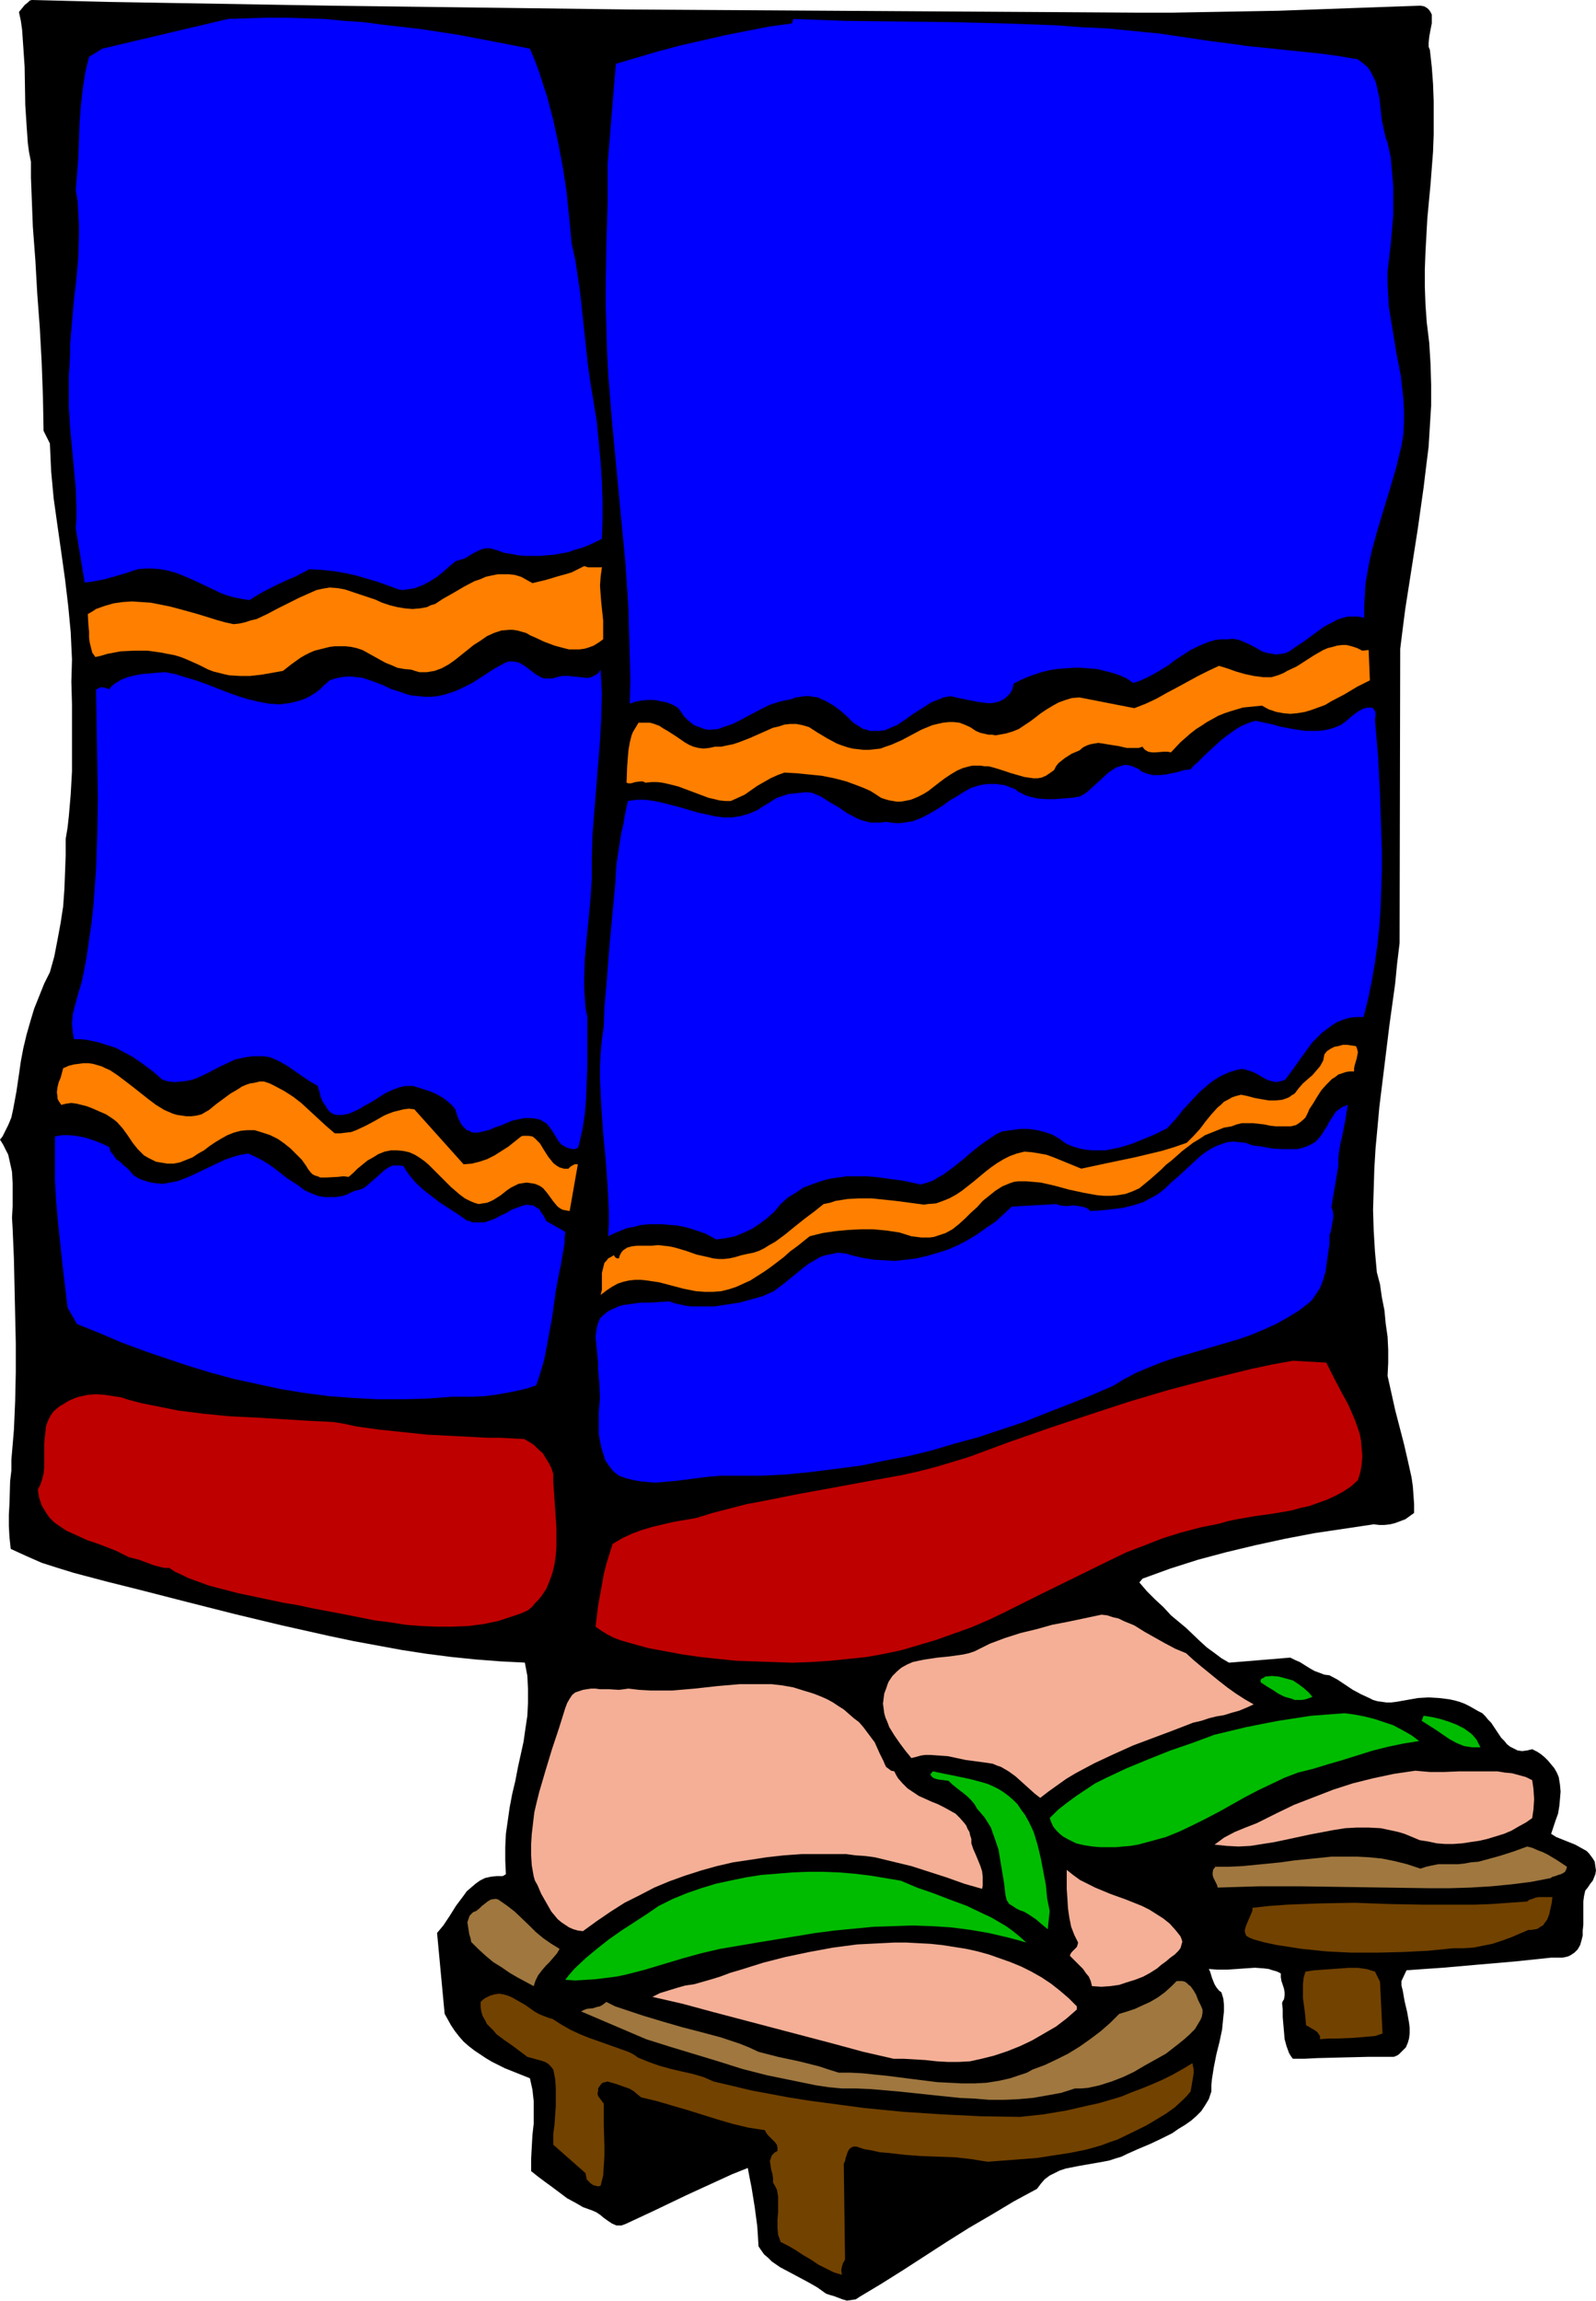 <?xml version="1.0" encoding="UTF-8" standalone="no"?>
<svg
   version="1.0"
   width="108.055mm"
   height="155.711mm"
   id="svg29"
   sodipodi:docname="Wooden Shoes 3.wmf"
   xmlns:inkscape="http://www.inkscape.org/namespaces/inkscape"
   xmlns:sodipodi="http://sodipodi.sourceforge.net/DTD/sodipodi-0.dtd"
   xmlns="http://www.w3.org/2000/svg"
   xmlns:svg="http://www.w3.org/2000/svg">
  <sodipodi:namedview
     id="namedview29"
     pagecolor="#ffffff"
     bordercolor="#000000"
     borderopacity="0.25"
     inkscape:showpageshadow="2"
     inkscape:pageopacity="0.0"
     inkscape:pagecheckerboard="0"
     inkscape:deskcolor="#d1d1d1"
     inkscape:document-units="mm" />
  <defs
     id="defs1">
    <pattern
       id="WMFhbasepattern"
       patternUnits="userSpaceOnUse"
       width="6"
       height="6"
       x="0"
       y="0" />
  </defs>
  <path
     style="fill:#000000;fill-opacity:1;fill-rule:evenodd;stroke:none"
     d="m 160.805,2.424 129.937,0.808 h 9.374 l 9.212,-0.162 9.05,-0.162 8.889,-0.162 17.939,-0.646 9.05,-0.323 9.212,-0.323 0.97,0.162 0.808,0.485 0.485,0.485 0.323,0.485 0.323,0.646 v 0.646 0.808 0.808 l -0.323,1.616 -0.323,1.778 -0.162,1.616 v 0.97 l 0.323,0.808 0.485,4.363 0.323,4.363 0.162,4.363 v 4.363 4.201 l -0.162,4.363 -0.646,8.403 -0.808,8.564 -0.485,8.726 -0.162,4.363 v 4.525 l 0.162,4.525 0.323,4.525 0.646,5.333 0.323,5.333 0.162,5.333 v 5.333 l -0.323,5.171 -0.323,5.333 -0.646,5.171 -0.646,5.332 -1.455,10.342 -1.616,10.342 -1.616,10.342 -0.646,5.009 -0.646,5.171 -0.162,75.301 -0.646,5.333 -0.485,5.009 -1.455,10.503 -1.293,10.503 -1.293,10.503 -0.485,5.333 -0.485,5.171 -0.323,5.333 -0.162,5.333 -0.162,5.171 0.162,5.333 0.323,5.333 0.485,5.332 0.808,3.07 0.485,3.393 0.646,3.232 0.323,3.393 0.485,3.393 0.162,3.393 v 3.232 l -0.162,3.393 0.97,4.363 0.97,4.363 1.131,4.363 1.131,4.363 0.97,4.201 0.97,4.363 0.323,2.262 0.162,2.262 0.162,2.262 v 2.262 l -1.131,0.808 -1.131,0.808 -1.293,0.485 -1.293,0.485 -1.293,0.323 -1.455,0.162 h -1.293 l -1.455,-0.162 -7.596,1.131 -7.596,1.131 -7.596,1.454 -7.434,1.616 -7.434,1.778 -7.273,1.939 -7.111,2.262 -7.111,2.585 -0.808,0.97 1.939,2.262 2.101,2.101 2.101,1.939 1.939,2.101 3.879,3.232 3.555,3.393 1.778,1.616 1.778,1.293 1.939,1.454 1.939,1.131 15.676,-1.293 1.293,0.646 1.131,0.485 1.293,0.808 1.293,0.808 1.131,0.646 1.293,0.485 1.293,0.485 1.293,0.162 2.101,1.131 3.879,2.585 2.101,1.131 2.101,0.97 0.97,0.485 1.131,0.323 1.131,0.162 1.131,0.162 h 1.293 l 1.293,-0.162 2.747,-0.485 2.747,-0.485 2.747,-0.162 2.747,0.162 2.586,0.323 1.455,0.323 1.131,0.323 1.293,0.485 1.293,0.646 1.131,0.646 1.131,0.646 0.97,0.485 0.808,0.808 0.646,0.808 0.808,0.808 2.586,3.878 0.808,0.808 0.646,0.808 0.808,0.646 0.97,0.485 0.97,0.485 1.131,0.162 1.293,-0.162 1.293,-0.323 1.293,0.646 0.97,0.646 0.97,0.808 0.808,0.808 0.808,0.97 0.808,0.97 0.646,1.131 0.485,1.131 0.323,1.939 0.162,1.778 -0.162,1.939 -0.162,1.778 -0.323,1.939 -0.646,1.778 -1.131,3.393 1.293,0.808 1.616,0.646 1.616,0.646 1.616,0.646 1.455,0.808 1.455,0.808 0.646,0.646 0.485,0.646 0.485,0.646 0.485,0.808 0.162,1.131 0.162,1.131 -0.162,0.97 -0.323,0.808 -0.323,0.808 -0.646,0.808 -0.646,0.97 -0.646,0.808 -0.323,1.454 -0.162,1.293 v 3.07 2.909 l -0.162,1.454 v 1.293 l -0.323,1.293 -0.323,1.131 -0.646,1.131 -0.808,0.808 -0.485,0.323 -0.485,0.323 -0.646,0.323 -0.646,0.162 -0.808,0.162 h -0.97 -0.808 -1.131 l -9.212,0.97 -9.374,0.808 -9.212,0.808 -4.687,0.323 -4.525,0.323 -1.293,2.747 v 1.131 l 0.323,1.293 0.485,2.747 0.646,2.747 0.485,2.747 0.162,1.293 v 1.454 l -0.162,1.293 -0.323,1.131 -0.485,1.131 -0.808,0.808 -0.97,0.97 -0.485,0.323 -0.808,0.323 h -3.071 -3.394 l -6.626,0.162 -6.465,0.162 -3.232,0.162 h -3.071 l -0.485,-0.646 -0.485,-0.808 -0.646,-1.778 -0.485,-1.778 -0.162,-1.939 -0.323,-3.717 v -1.939 l -0.162,-1.616 0.162,-0.485 0.323,-0.485 0.162,-0.97 v -0.808 l -0.162,-0.97 -0.323,-0.97 -0.323,-0.97 -0.162,-0.97 v -0.97 l -0.97,-0.485 -1.131,-0.323 -0.97,-0.323 -1.293,-0.162 -2.263,-0.162 -2.424,0.162 -2.263,0.162 -2.424,0.162 h -2.424 l -2.263,-0.162 0.323,0.646 0.485,1.616 0.323,0.808 0.323,0.808 0.485,0.808 0.646,0.808 0.646,0.485 0.485,1.616 0.162,1.616 v 1.616 l -0.162,1.454 -0.323,3.232 -0.646,3.07 -0.808,3.232 -0.646,3.232 -0.485,3.07 -0.162,1.616 v 1.616 l -0.646,1.939 -0.97,1.616 -0.97,1.454 -1.293,1.293 -1.293,1.131 -1.616,1.131 -1.616,0.97 -1.616,1.131 -1.293,0.646 -1.293,0.646 -3.071,1.454 -3.071,1.293 -1.455,0.646 -1.455,0.646 -1.293,0.646 -1.616,0.485 -1.455,0.485 -1.616,0.323 -6.465,1.131 -1.616,0.323 -1.616,0.323 -1.455,0.485 -1.293,0.646 -1.293,0.646 -1.293,0.97 -0.97,1.131 -0.97,1.293 -5.98,3.232 -5.656,3.393 -5.818,3.393 -5.656,3.555 -10.99,7.11 -5.656,3.555 -5.656,3.393 -0.485,0.323 -0.485,0.323 -1.131,0.162 -1.131,0.162 -1.131,-0.323 -2.101,-0.808 -1.131,-0.323 -0.97,-0.323 -1.131,-0.808 -1.131,-0.808 -2.263,-1.293 -2.424,-1.293 -2.424,-1.293 -2.424,-1.293 -2.101,-1.454 -0.97,-0.97 -0.97,-0.808 -0.808,-1.131 -0.646,-0.97 -0.162,-2.747 -0.162,-2.424 -0.323,-2.424 -0.323,-2.424 -0.808,-5.009 -0.485,-2.424 -0.485,-2.585 -4.04,1.616 -3.879,1.778 -7.757,3.555 -7.757,3.717 -7.596,3.555 -0.808,0.323 -0.485,0.162 h -0.646 -0.646 l -1.131,-0.485 -0.97,-0.646 -1.131,-0.808 -0.97,-0.808 -0.97,-0.646 -1.131,-0.485 -2.263,-0.808 -1.939,-1.131 -2.101,-1.131 -1.939,-1.454 -1.939,-1.454 -1.778,-1.293 -1.939,-1.454 -1.616,-1.293 v -3.232 l 0.162,-3.07 0.162,-2.909 0.323,-2.909 v -2.909 -2.909 l -0.323,-2.909 -0.323,-1.454 -0.323,-1.454 -3.232,-1.293 -3.232,-1.293 -3.232,-1.616 -1.616,-0.97 -1.455,-0.97 -1.455,-0.97 -1.455,-1.131 -1.293,-1.131 -1.131,-1.293 -1.131,-1.454 -0.97,-1.454 -0.808,-1.454 -0.808,-1.454 -1.939,-20.684 0.808,-0.97 0.808,-0.97 1.616,-2.424 1.616,-2.585 1.939,-2.585 0.808,-1.131 1.131,-0.97 1.131,-0.97 1.131,-0.808 1.293,-0.646 1.455,-0.323 1.455,-0.162 h 1.616 l 0.808,-0.485 -0.162,-3.555 v -3.393 l 0.162,-3.393 0.485,-3.393 0.485,-3.393 0.646,-3.393 0.808,-3.393 0.646,-3.393 1.455,-6.625 0.485,-3.393 0.485,-3.232 0.162,-3.393 v -3.393 l -0.162,-3.393 -0.646,-3.393 -6.303,-0.323 -6.303,-0.485 -6.303,-0.646 -6.303,-0.808 -6.303,-0.97 -6.141,-1.131 -6.141,-1.131 -6.141,-1.293 -12.283,-2.747 -12.121,-2.909 -12.121,-3.07 -11.959,-3.07 -8.404,-2.101 -8.565,-2.262 -4.202,-1.293 -4.04,-1.293 -4.04,-1.778 -3.879,-1.778 -0.323,-2.909 -0.162,-2.909 v -2.909 l 0.162,-2.909 0.162,-5.656 0.323,-2.747 v -2.747 l 0.646,-7.595 0.323,-7.433 0.162,-7.433 v -7.272 l -0.162,-7.272 -0.162,-7.272 -0.162,-7.272 -0.323,-7.595 -0.162,-2.747 0.162,-2.909 v -3.07 -2.909 l -0.162,-2.909 -0.323,-1.454 -0.323,-1.454 -0.323,-1.454 L 1.455,294.096 0.808,292.803 0,291.51 l 0.646,-0.808 0.485,-0.97 0.97,-1.939 0.808,-1.939 0.485,-2.262 0.808,-4.363 0.646,-4.363 0.485,-3.393 0.646,-3.393 0.808,-3.393 0.97,-3.393 0.97,-3.232 1.293,-3.232 1.293,-3.232 1.455,-2.909 1.131,-4.04 0.808,-4.201 0.808,-4.363 0.646,-4.201 0.323,-4.525 0.162,-4.201 0.162,-4.363 v -4.201 l 0.485,-2.909 0.323,-2.909 0.485,-5.656 0.323,-5.817 v -5.656 -11.473 l -0.162,-5.817 0.162,-5.656 -0.162,-3.393 -0.162,-3.555 -0.646,-6.787 -0.808,-6.787 -0.97,-6.948 -0.97,-6.787 -0.97,-6.948 -0.646,-6.948 -0.162,-3.555 -0.162,-3.555 -1.616,-3.232 -0.162,-8.726 L 10.666,92.753 10.182,83.866 9.535,75.14 9.05,66.576 8.404,58.011 8.081,49.608 7.919,45.407 V 41.367 L 7.434,38.943 7.111,36.52 6.788,31.833 6.465,26.824 6.303,17.129 5.98,12.281 5.656,7.595 5.333,5.333 4.848,3.07 5.656,2.101 6.303,1.293 7.111,0.646 7.596,0.162 8.081,0 27.313,0.485 46.383,0.808 84.685,1.454 122.826,1.939 Z"
     id="path1" />
  <path
     style="fill:#0000ff;fill-opacity:1;fill-rule:evenodd;stroke:none"
     d="m 135.593,12.443 1.293,3.07 1.131,3.07 0.97,3.07 0.97,2.909 1.616,6.14 1.293,5.979 1.131,5.979 0.97,6.302 0.323,3.232 0.323,3.232 0.323,3.232 0.323,3.555 0.97,4.363 0.646,4.363 0.646,4.525 0.485,4.525 0.485,4.525 0.485,4.525 0.485,4.525 0.646,4.525 0.808,4.848 0.808,5.009 0.485,5.171 0.485,5.009 0.323,5.171 0.162,5.009 v 4.848 l -0.162,4.686 -1.616,0.808 -1.778,0.808 -1.616,0.646 -1.778,0.485 -1.778,0.646 -1.778,0.323 -1.778,0.323 -1.939,0.162 -1.778,0.162 h -1.778 -1.939 l -1.778,-0.162 -1.778,-0.323 -1.939,-0.323 -1.778,-0.646 -1.778,-0.485 h -1.293 l -1.131,0.323 -0.97,0.485 -0.97,0.485 -2.101,1.293 -1.131,0.323 -1.131,0.323 -1.616,1.293 -1.616,1.454 -1.616,1.293 -1.778,1.131 -1.778,0.97 -2.101,0.808 -0.97,0.162 -1.131,0.162 -0.97,0.162 -1.131,-0.162 -5.333,-1.939 -2.747,-0.808 -2.747,-0.808 -2.909,-0.646 -2.909,-0.485 -3.071,-0.323 -3.071,-0.162 -3.717,1.939 -1.939,0.808 -2.101,0.97 -3.879,1.939 -1.939,1.131 -1.778,1.131 -1.939,-0.323 -1.778,-0.323 -1.778,-0.485 -1.778,-0.646 -3.394,-1.616 -3.394,-1.616 -3.394,-1.454 -1.778,-0.646 -1.778,-0.485 -1.778,-0.323 -1.939,-0.162 h -1.939 l -1.939,0.162 -3.394,1.131 -3.394,0.97 -1.778,0.485 -1.616,0.323 -1.778,0.323 -1.616,0.162 -2.263,-13.897 0.162,-2.424 v -2.585 l -0.162,-5.009 -0.485,-5.333 -0.485,-5.171 -0.485,-5.171 -0.323,-5.333 v -5.171 -2.585 l 0.162,-2.585 0.162,-2.909 v -2.747 l 0.485,-5.656 0.485,-5.656 0.646,-5.494 0.485,-5.494 0.162,-5.494 v -2.909 l -0.162,-2.747 -0.162,-3.07 -0.485,-2.909 0.323,-4.04 0.323,-4.201 0.162,-4.363 0.162,-4.525 0.323,-4.363 0.485,-4.363 0.646,-4.201 0.485,-2.101 0.485,-1.939 3.394,-2.101 32.161,-7.595 5.01,-0.162 4.848,-0.162 h 5.01 l 4.848,0.162 5.01,0.162 5.01,0.485 4.848,0.323 4.848,0.646 9.858,1.131 9.535,1.454 9.374,1.778 z"
     id="path2" />
  <path
     style="fill:#0000ff;fill-opacity:1;fill-rule:evenodd;stroke:none"
     d="m 309.651,10.503 5.01,0.646 4.687,0.646 4.848,0.485 4.525,0.485 9.374,0.97 4.687,0.646 4.687,0.808 1.293,0.97 1.131,0.97 0.808,1.131 0.646,1.293 0.646,1.293 0.323,1.293 0.323,1.454 0.323,1.454 0.323,2.909 0.323,2.909 0.646,2.909 0.323,1.454 0.485,1.293 0.808,3.717 0.323,3.717 0.323,3.717 v 3.717 3.555 l -0.323,3.878 -0.323,3.717 -0.485,4.04 -0.323,2.909 v 3.07 l 0.162,3.07 0.162,2.909 0.97,5.817 0.97,5.979 1.131,5.817 0.646,5.979 0.162,2.909 v 2.909 l -0.162,3.07 -0.485,3.07 -0.646,2.585 -0.646,2.747 -1.616,5.494 -1.616,5.332 -1.616,5.333 -1.455,5.333 -0.646,2.909 -0.485,2.747 -0.485,2.747 -0.162,2.909 -0.162,2.909 v 2.909 l -1.455,-0.323 h -1.455 -1.293 l -1.293,0.323 -1.455,0.485 -1.131,0.646 -1.293,0.646 -1.131,0.646 -2.424,1.778 -2.424,1.778 -2.424,1.616 -1.131,0.808 -1.293,0.646 -1.131,0.162 -1.131,0.162 -0.97,-0.162 -0.97,-0.162 -0.808,-0.162 -0.97,-0.323 -1.616,-0.97 -1.616,-0.808 -1.778,-0.808 -0.808,-0.323 -0.808,-0.162 -0.97,-0.162 -0.97,0.162 h -1.778 l -1.616,0.162 -1.616,0.485 -1.616,0.646 -1.455,0.646 -1.616,0.808 -2.747,1.778 -1.455,0.97 -1.455,1.131 -2.909,1.778 -1.455,0.808 -1.616,0.808 -1.455,0.646 -1.616,0.485 -1.616,-1.131 -1.778,-0.808 -1.939,-0.646 -1.939,-0.485 -1.939,-0.485 -2.101,-0.162 -1.939,-0.162 h -2.101 l -2.101,0.162 -2.101,0.162 -1.939,0.323 -1.939,0.485 -1.939,0.646 -1.778,0.646 -1.778,0.808 -1.616,0.808 -0.323,1.454 -0.646,1.131 -0.808,0.808 -0.808,0.646 -0.97,0.485 -1.131,0.323 -0.97,0.162 h -1.131 l -1.293,-0.162 -1.131,-0.162 -2.424,-0.485 -2.424,-0.485 -2.101,-0.485 -1.778,0.323 -1.616,0.646 -1.616,0.646 -1.455,0.97 -3.071,1.939 -2.747,1.939 -1.455,0.97 -1.616,0.646 -1.455,0.646 -1.455,0.162 h -1.616 -0.808 l -0.808,-0.323 -0.808,-0.162 -0.808,-0.485 -0.808,-0.485 -0.97,-0.646 -1.455,-1.454 -1.616,-1.454 -1.939,-1.454 -1.939,-1.131 -1.131,-0.485 -0.97,-0.485 -1.131,-0.162 -1.131,-0.162 h -1.131 l -1.131,0.162 -1.131,0.162 -1.293,0.485 -1.778,0.323 -1.778,0.485 -1.939,0.646 -1.939,0.97 -3.717,1.939 -1.778,0.97 -1.939,0.97 -1.939,0.646 -1.778,0.646 -1.778,0.162 h -0.97 l -0.808,-0.162 -0.808,-0.323 -0.97,-0.323 -0.808,-0.323 -0.808,-0.646 -0.808,-0.646 -0.97,-0.97 -0.646,-0.97 -0.808,-1.131 -1.293,-0.808 -1.616,-0.646 -1.616,-0.323 -1.616,-0.323 h -1.778 l -1.616,0.162 -1.616,0.323 -1.293,0.485 0.162,-6.14 -0.162,-6.14 -0.162,-5.979 -0.162,-6.14 -0.808,-11.958 -1.131,-11.796 -1.131,-11.958 -1.131,-11.958 -0.97,-12.119 -0.323,-6.14 -0.162,-6.14 -0.162,-5.171 v -5.333 l 0.162,-10.665 0.323,-10.503 v -5.009 -4.848 l 2.101,-25.693 10.99,-3.232 5.495,-1.454 5.656,-1.293 5.656,-1.293 5.656,-1.131 5.818,-1.131 5.818,-0.808 0.323,-1.131 13.414,0.485 13.575,0.162 13.414,0.162 13.414,0.323 13.414,0.485 6.465,0.485 6.788,0.323 6.465,0.646 6.626,0.646 6.626,0.97 z"
     id="path3" />
  <path
     style="fill:#ff7f00;fill-opacity:1;fill-rule:evenodd;stroke:none"
     d="m 154.017,145.109 -0.323,2.424 -0.162,2.262 0.162,2.262 0.162,2.101 0.485,4.525 v 2.424 2.424 l -1.131,0.808 -1.293,0.808 -1.293,0.485 -1.131,0.323 -1.293,0.162 h -1.293 -1.293 l -1.293,-0.323 -2.424,-0.646 -2.586,-0.97 -2.424,-1.131 -1.131,-0.485 -1.131,-0.646 -1.131,-0.323 -1.131,-0.323 -1.131,-0.162 h -0.97 l -1.939,0.162 -0.97,0.323 -0.97,0.323 -1.778,0.808 -1.616,1.131 -1.778,1.131 -1.616,1.293 -3.232,2.585 -1.616,1.131 -1.778,0.97 -1.778,0.646 -0.97,0.162 -0.97,0.162 h -0.97 -0.97 l -1.131,-0.323 -0.97,-0.323 -1.778,-0.162 -1.778,-0.323 -1.455,-0.646 -1.616,-0.646 -2.909,-1.616 -2.909,-1.616 -1.455,-0.485 -1.455,-0.323 -1.455,-0.162 h -1.293 -1.455 l -1.293,0.162 -1.293,0.323 -1.293,0.323 -1.293,0.323 -1.131,0.485 -1.293,0.646 -1.131,0.646 -2.263,1.616 -2.263,1.778 -2.747,0.485 -2.747,0.485 -2.909,0.323 h -2.586 l -2.747,-0.162 -1.455,-0.323 -1.293,-0.323 -1.293,-0.323 -1.293,-0.485 -1.293,-0.646 -1.293,-0.646 -1.455,-0.646 -1.455,-0.646 -1.616,-0.646 -1.616,-0.485 -1.778,-0.323 -1.616,-0.323 -3.394,-0.485 h -3.555 l -3.394,0.162 -3.394,0.646 -1.616,0.485 -1.455,0.323 -0.808,-1.131 -0.323,-1.293 -0.323,-1.293 -0.162,-1.293 v -1.454 l -0.162,-1.616 -0.162,-2.909 1.131,-0.646 0.97,-0.646 2.263,-0.808 2.263,-0.646 2.263,-0.323 2.424,-0.162 2.424,0.162 2.424,0.162 2.424,0.485 2.424,0.485 2.424,0.646 4.687,1.293 4.687,1.454 2.263,0.646 2.263,0.485 1.455,-0.162 1.455,-0.323 1.455,-0.485 1.455,-0.323 2.747,-1.293 2.747,-1.454 5.495,-2.747 2.909,-1.293 1.455,-0.646 1.455,-0.323 1.939,-0.323 2.101,0.162 1.778,0.323 1.939,0.646 3.879,1.293 1.939,0.646 1.778,0.808 1.939,0.646 1.939,0.485 1.939,0.323 1.939,0.162 1.939,-0.162 1.778,-0.323 0.97,-0.485 1.131,-0.323 0.97,-0.646 0.97,-0.646 2.586,-1.454 2.747,-1.616 2.747,-1.454 1.455,-0.485 1.455,-0.646 1.455,-0.323 1.616,-0.323 h 1.455 1.455 l 1.455,0.162 1.616,0.485 1.455,0.808 1.455,0.808 3.394,-0.808 3.232,-0.97 1.778,-0.485 1.616,-0.485 1.616,-0.808 1.616,-0.808 0.97,0.323 h 1.131 1.293 z"
     id="path4" />
  <path
     style="fill:#ff7f00;fill-opacity:1;fill-rule:evenodd;stroke:none"
     d="m 348.599,166.439 1.616,-0.162 0.323,7.756 -1.616,0.808 -1.616,0.808 -3.232,1.939 -3.394,1.778 -1.616,0.97 -1.778,0.646 -1.778,0.646 -1.616,0.485 -1.939,0.323 -1.778,0.162 -1.778,-0.162 -1.778,-0.323 -1.939,-0.646 -1.778,-0.97 -1.616,0.162 -1.616,0.162 -1.616,0.162 -1.616,0.485 -1.616,0.485 -1.455,0.485 -1.616,0.646 -1.455,0.808 -1.455,0.808 -1.455,0.97 -1.293,0.808 -1.455,1.131 -2.586,2.262 -2.424,2.585 -0.808,-0.162 h -1.131 l -1.939,0.162 h -0.97 l -0.97,-0.162 -0.808,-0.485 -0.323,-0.323 -0.323,-0.485 -0.97,0.323 h -0.97 -1.131 -0.97 l -2.101,-0.485 -2.101,-0.323 -1.939,-0.323 -1.131,-0.162 -0.97,0.162 -0.97,0.162 -0.97,0.323 -0.97,0.485 -0.97,0.808 -1.939,0.808 -1.778,1.131 -0.808,0.646 -0.808,0.646 -0.646,0.808 -0.485,0.97 -1.131,0.808 -0.97,0.646 -1.131,0.485 -0.97,0.162 h -1.131 l -1.131,-0.162 -1.131,-0.162 -1.131,-0.323 -2.263,-0.646 -2.424,-0.808 -2.101,-0.646 -1.293,-0.323 h -0.97 l -1.131,-0.162 h -0.97 -0.97 l -0.808,0.162 -1.778,0.485 -1.455,0.646 -1.616,0.97 -1.455,0.97 -1.293,0.97 -1.455,1.131 -1.455,1.131 -1.293,0.808 -1.616,0.808 -1.616,0.646 -1.616,0.323 -0.97,0.162 h -0.97 l -0.97,-0.162 -0.97,-0.162 -1.131,-0.323 -0.97,-0.323 -1.455,-0.97 -1.293,-0.808 -1.455,-0.646 -1.616,-0.646 -3.071,-1.131 -3.071,-0.808 -3.232,-0.646 -3.232,-0.323 -3.232,-0.323 -3.071,-0.162 -1.778,0.646 -1.778,0.808 -3.394,1.939 -3.232,2.262 -1.778,0.808 -1.778,0.808 h -1.455 l -1.455,-0.162 -1.293,-0.323 -1.455,-0.323 -2.586,-0.97 -2.586,-0.97 -2.586,-0.97 -2.586,-0.646 -1.455,-0.323 -1.455,-0.162 h -1.293 l -1.616,0.162 -0.646,-0.323 h -0.646 l -1.293,0.162 -1.131,0.323 h -0.646 l -0.485,-0.162 0.162,-4.201 0.162,-2.101 0.162,-1.939 0.323,-1.939 0.485,-1.939 0.323,-0.808 0.485,-0.808 0.485,-0.808 0.485,-0.808 h 1.455 1.455 l 1.131,0.323 1.293,0.485 0.97,0.646 1.131,0.646 2.263,1.454 2.101,1.454 1.131,0.646 1.131,0.485 1.293,0.323 1.293,0.162 1.455,-0.162 1.455,-0.323 h 1.616 l 1.455,-0.323 1.616,-0.323 1.455,-0.485 2.909,-1.131 1.455,-0.646 1.455,-0.646 2.909,-1.293 1.455,-0.323 1.455,-0.485 1.455,-0.162 h 1.616 l 1.616,0.323 1.616,0.485 2.263,1.454 2.424,1.454 2.424,1.293 1.293,0.485 1.455,0.485 1.293,0.323 1.455,0.162 1.293,0.162 h 1.455 l 1.455,-0.162 1.455,-0.162 1.293,-0.485 1.455,-0.485 2.586,-1.131 5.172,-2.747 2.747,-1.131 1.293,-0.323 1.455,-0.323 1.455,-0.162 h 1.293 l 1.455,0.162 1.293,0.485 1.455,0.646 1.455,0.97 1.131,0.485 2.101,0.485 h 0.97 l 0.808,0.162 0.97,-0.162 1.778,-0.323 1.616,-0.485 1.616,-0.646 1.455,-0.97 1.455,-0.97 1.293,-0.97 1.455,-1.131 1.455,-0.97 1.616,-0.97 1.455,-0.808 1.778,-0.646 1.616,-0.485 1.939,-0.162 14.06,2.747 2.909,-1.131 2.747,-1.293 2.586,-1.454 2.747,-1.454 5.333,-2.909 2.586,-1.293 2.747,-1.293 2.101,0.646 2.263,0.808 2.263,0.646 2.263,0.485 2.424,0.323 h 0.97 1.131 l 1.131,-0.323 0.97,-0.323 1.131,-0.485 0.808,-0.485 2.424,-1.131 2.263,-1.454 2.263,-1.454 2.263,-1.293 1.131,-0.485 1.293,-0.323 1.131,-0.323 1.293,-0.162 h 1.131 l 1.293,0.323 1.455,0.485 z"
     id="path5" />
  <path
     style="fill:#0000ff;fill-opacity:1;fill-rule:evenodd;stroke:none"
     d="m 142.381,173.226 0.808,-0.162 0.646,-0.162 h 1.616 l 1.455,0.162 1.616,0.162 1.455,0.162 h 0.646 l 0.646,-0.162 0.646,-0.323 0.646,-0.323 0.646,-0.485 0.485,-0.808 0.162,3.07 0.162,3.07 -0.162,6.14 -0.323,5.979 -0.485,6.14 -0.97,11.958 -0.485,6.14 -0.162,5.979 v 2.585 2.424 l -0.323,5.009 -0.485,5.171 -0.485,5.009 -0.485,5.171 -0.162,5.009 v 2.424 l 0.162,2.585 0.162,2.585 0.485,2.424 v 4.201 4.201 4.04 l -0.162,4.201 -0.162,4.201 -0.323,4.04 -0.646,4.04 -0.97,4.201 -0.162,0.323 -0.323,0.162 -0.485,0.162 h -0.323 l -0.97,-0.162 -0.97,-0.323 -0.485,-0.323 -0.646,-0.323 -0.808,-0.97 -1.455,-2.424 -0.808,-1.131 -0.808,-0.97 -0.646,-0.323 -0.485,-0.323 -0.646,-0.323 -0.808,-0.162 -1.455,-0.162 h -1.616 l -1.616,0.323 -1.455,0.323 -3.071,1.293 -1.455,0.485 -1.455,0.646 -1.455,0.323 -1.293,0.323 h -1.131 l -0.646,-0.162 -0.485,-0.323 -0.646,-0.162 -0.485,-0.485 -0.485,-0.485 -0.485,-0.646 -0.323,-0.646 -0.485,-0.97 -0.323,-0.97 -0.323,-1.131 -0.97,-1.131 -1.293,-1.131 -1.131,-0.808 -1.455,-0.808 -1.455,-0.646 -1.455,-0.485 -3.071,-0.97 h -0.808 -0.97 l -0.808,0.162 -0.808,0.162 -1.778,0.646 -1.778,0.808 -3.555,2.262 -1.778,0.97 -1.616,0.97 -1.778,0.808 -0.808,0.323 -0.808,0.162 -0.808,0.162 h -0.646 -0.808 l -0.646,-0.162 -0.646,-0.323 -0.646,-0.485 -0.485,-0.646 -0.485,-0.808 -0.646,-0.97 -0.485,-1.131 -0.323,-1.293 -0.485,-1.616 -1.939,-1.131 -1.939,-1.293 -3.717,-2.585 -1.939,-1.131 -0.97,-0.485 -1.131,-0.485 -0.97,-0.323 -1.293,-0.162 h -1.131 -1.455 l -1.455,0.162 -1.616,0.323 -1.455,0.323 -1.455,0.646 -2.747,1.293 -2.747,1.454 -2.747,1.293 -1.293,0.485 -1.455,0.323 -1.455,0.162 -1.616,0.162 -1.616,-0.162 -1.616,-0.485 -2.424,-2.101 -2.586,-1.939 -2.586,-1.778 -2.747,-1.454 -1.455,-0.808 -1.455,-0.485 -1.616,-0.485 -1.455,-0.485 -3.071,-0.646 -1.616,-0.162 h -1.616 l -0.162,-0.97 -0.162,-0.97 -0.162,-2.101 0.162,-2.101 0.485,-2.101 1.131,-4.04 0.646,-2.101 0.485,-2.262 0.808,-4.201 0.646,-4.525 0.646,-4.363 0.485,-4.525 0.323,-4.525 0.323,-4.525 0.323,-9.211 0.162,-9.211 -0.162,-9.372 -0.162,-9.049 -0.162,-9.211 0.485,-0.323 0.323,-0.162 0.485,-0.162 h 0.323 l 0.808,0.162 0.485,0.162 0.485,0.162 0.646,-0.808 0.808,-0.646 0.808,-0.485 0.808,-0.485 1.616,-0.646 1.939,-0.485 1.778,-0.323 1.939,-0.162 1.939,-0.162 1.939,-0.162 2.586,0.485 2.586,0.808 2.747,0.808 2.747,0.97 5.333,2.101 2.747,0.97 2.586,0.808 2.747,0.646 2.586,0.485 2.747,0.162 1.293,-0.162 1.293,-0.162 1.293,-0.323 1.293,-0.323 1.293,-0.485 1.293,-0.646 1.293,-0.808 1.293,-0.97 1.131,-1.131 1.293,-1.131 1.455,-0.485 1.455,-0.323 1.455,-0.162 h 1.293 l 1.293,0.162 1.455,0.162 2.424,0.808 2.586,0.97 2.424,1.131 2.586,0.808 1.293,0.485 1.293,0.323 1.616,0.162 1.778,0.162 h 1.616 l 1.616,-0.162 1.455,-0.323 1.616,-0.485 1.455,-0.485 1.455,-0.646 2.909,-1.454 2.747,-1.778 2.747,-1.778 2.909,-1.616 0.97,-0.323 h 0.97 l 0.808,0.162 0.808,0.162 0.808,0.485 0.808,0.485 2.747,2.101 0.646,0.323 0.808,0.485 0.808,0.162 h 0.97 0.97 z"
     id="path6" />
  <path
     style="fill:#0000ff;fill-opacity:1;fill-rule:evenodd;stroke:none"
     d="m 351.831,184.052 0.808,9.534 0.485,9.695 0.323,9.695 0.162,4.686 v 4.848 l -0.162,4.848 -0.162,4.686 -0.323,4.848 -0.485,4.686 -0.646,4.686 -0.808,4.686 -0.97,4.686 -1.131,4.525 h -1.778 l -1.778,0.162 -1.616,0.485 -1.616,0.646 -1.293,0.808 -1.293,0.97 -1.293,0.97 -1.131,1.131 -1.293,1.293 -0.97,1.293 -2.101,2.909 -1.939,2.747 -1.939,2.585 -0.808,0.323 -0.808,0.162 -0.646,0.162 -0.808,-0.162 -1.293,-0.323 -1.293,-0.646 -1.293,-0.808 -1.293,-0.646 -1.455,-0.485 -0.646,-0.162 -0.808,-0.162 -1.455,0.323 -1.616,0.485 -1.455,0.646 -1.293,0.646 -1.293,0.808 -1.293,0.97 -2.424,2.101 -2.263,2.424 -2.101,2.262 -0.97,1.293 -0.97,1.131 -1.939,2.101 -2.909,1.454 -3.071,1.293 -3.232,1.293 -3.232,0.97 -1.778,0.323 -1.616,0.323 h -1.616 -1.616 l -1.778,-0.162 -1.616,-0.323 -1.616,-0.485 -1.616,-0.646 -0.97,-0.646 -0.808,-0.646 -1.939,-1.131 -1.939,-0.646 -1.939,-0.485 -2.263,-0.323 h -2.101 l -2.263,0.323 -2.263,0.323 -1.455,0.646 -1.455,0.97 -2.586,1.778 -2.424,1.939 -2.263,1.939 -2.424,1.939 -2.424,1.778 -1.455,0.808 -1.293,0.808 -1.455,0.485 -1.616,0.485 -4.525,-0.97 -4.848,-0.646 -2.424,-0.323 -2.263,-0.162 h -2.424 -2.424 l -2.263,0.323 -2.263,0.323 -2.263,0.646 -2.263,0.808 -2.101,0.808 -1.939,1.293 -2.101,1.293 -1.778,1.616 -1.616,1.939 -1.778,1.616 -1.939,1.454 -1.939,1.293 -2.101,0.97 -2.263,0.97 -2.424,0.485 -1.131,0.162 -1.293,0.162 -1.455,-0.808 -1.616,-0.808 -3.394,-1.131 -1.778,-0.485 -1.778,-0.323 -1.778,-0.162 -1.939,-0.162 h -1.778 -1.778 l -1.939,0.162 -1.778,0.485 -1.778,0.323 -1.616,0.646 -1.616,0.646 -1.616,0.808 0.162,-3.232 v -3.232 l -0.162,-3.232 -0.162,-3.232 -0.485,-6.625 -0.646,-6.787 -0.485,-6.948 -0.162,-3.393 -0.162,-3.393 v -3.393 l 0.162,-3.393 0.323,-3.393 0.485,-3.393 0.162,-5.009 0.485,-5.332 0.808,-10.342 0.97,-10.342 0.485,-5.171 0.323,-5.333 0.646,-4.201 0.646,-4.04 0.485,-1.939 0.323,-2.101 0.808,-3.878 2.263,-0.323 h 2.263 l 2.263,0.323 2.263,0.485 4.364,1.131 4.364,1.293 2.263,0.485 2.101,0.485 2.263,0.323 h 2.263 l 2.101,-0.323 1.131,-0.323 1.131,-0.323 1.131,-0.485 1.131,-0.485 1.131,-0.808 1.131,-0.646 1.293,-0.808 1.293,-0.808 1.455,-0.485 1.455,-0.485 1.455,-0.162 1.616,-0.162 1.616,-0.162 1.455,0.162 1.131,0.485 1.131,0.485 2.263,1.454 2.263,1.293 2.101,1.454 2.424,1.293 1.131,0.485 1.131,0.323 1.293,0.323 h 1.293 1.293 l 1.455,-0.162 1.293,0.162 1.131,0.162 h 1.131 l 1.131,-0.162 1.131,-0.162 0.97,-0.162 2.101,-0.808 1.939,-0.97 1.939,-1.131 1.778,-1.131 1.778,-1.293 1.939,-1.131 1.778,-1.131 1.778,-0.97 2.101,-0.646 0.97,-0.162 1.131,-0.162 h 0.97 1.131 l 1.131,0.162 1.131,0.162 1.293,0.485 1.293,0.485 0.808,0.646 0.97,0.485 0.97,0.485 0.97,0.323 2.101,0.485 2.101,0.162 h 2.263 l 2.101,-0.162 2.101,-0.162 2.101,-0.323 0.97,-0.485 0.97,-0.646 1.778,-1.616 1.778,-1.616 1.939,-1.778 0.97,-0.646 0.97,-0.646 0.97,-0.323 1.131,-0.323 h 0.97 l 1.131,0.323 1.131,0.485 0.646,0.323 0.485,0.485 0.808,0.323 0.808,0.323 1.455,0.323 h 1.616 l 1.616,-0.162 3.071,-0.646 1.616,-0.485 1.616,-0.162 0.808,-0.97 0.97,-0.808 1.939,-1.939 1.939,-1.778 2.101,-1.939 2.101,-1.616 2.101,-1.454 1.131,-0.646 1.131,-0.485 1.293,-0.485 1.131,-0.323 3.071,0.646 1.455,0.323 1.616,0.485 3.394,0.646 3.232,0.485 h 1.616 1.616 l 1.455,-0.162 1.616,-0.323 1.455,-0.485 1.455,-0.646 1.293,-0.97 1.293,-1.131 0.808,-0.646 0.97,-0.646 1.131,-0.646 1.131,-0.323 h 0.485 0.485 l 0.485,0.162 0.162,0.323 0.323,0.323 0.162,0.646 v 0.646 z"
     id="path7" />
  <path
     style="fill:#ff7f00;fill-opacity:1;fill-rule:evenodd;stroke:none"
     d="m 346.983,267.595 0.323,0.808 0.162,0.808 -0.162,0.808 -0.162,0.808 -0.485,1.616 -0.162,0.808 v 0.808 h -1.131 l -0.97,0.162 -0.97,0.323 -0.97,0.323 -0.808,0.646 -0.808,0.485 -1.455,1.454 -1.293,1.454 -1.131,1.778 -0.97,1.616 -0.97,1.454 -0.323,0.808 -0.323,0.646 -0.323,0.646 -0.485,0.485 -0.97,0.808 -0.97,0.646 -1.293,0.323 h -1.131 -1.455 -1.293 l -1.455,-0.162 -1.455,-0.323 -2.909,-0.323 h -1.455 -1.455 l -1.293,0.323 -1.293,0.485 -1.939,0.323 -1.616,0.646 -1.616,0.646 -1.616,0.646 -1.455,0.97 -1.616,0.97 -2.747,2.101 -2.747,2.424 -1.455,1.131 -1.293,1.293 -2.747,2.424 -2.747,2.262 -1.778,0.808 -1.778,0.646 -1.939,0.323 -1.778,0.162 h -1.778 l -1.778,-0.162 -1.778,-0.323 -1.778,-0.323 -3.717,-0.808 -3.555,-0.97 -3.555,-0.808 -1.778,-0.162 -1.939,-0.162 h -1.131 -0.97 l -1.131,0.162 -0.97,0.323 -1.939,0.808 -1.778,1.131 -1.616,1.293 -1.616,1.293 -1.455,1.616 -1.616,1.454 -1.455,1.454 -1.616,1.454 -1.616,1.293 -1.778,0.97 -0.97,0.323 -1.939,0.646 -1.131,0.162 h -1.131 -0.97 l -1.293,-0.162 -1.293,-0.162 -3.071,-0.97 -3.232,-0.485 -3.394,-0.323 h -3.232 l -3.232,0.162 -3.394,0.323 -3.232,0.485 -3.232,0.808 -3.232,2.585 -1.778,1.293 -1.616,1.454 -3.394,2.585 -1.616,1.131 -1.778,1.131 -1.778,1.131 -1.778,0.808 -1.778,0.808 -1.939,0.646 -1.939,0.485 -2.101,0.162 h -2.101 l -2.263,-0.162 -3.232,-0.646 -6.141,-1.616 -3.232,-0.485 -1.455,-0.162 h -1.616 l -1.455,0.162 -1.455,0.323 -1.455,0.485 -1.455,0.808 -1.455,0.97 -1.455,1.131 0.323,-1.293 v -1.454 -1.454 -1.454 l 0.323,-1.293 0.162,-0.646 0.162,-0.646 0.485,-0.485 0.485,-0.646 0.646,-0.323 0.808,-0.485 0.162,0.323 0.323,0.323 0.323,0.162 h 0.485 l 0.162,-0.646 0.323,-0.646 0.323,-0.485 0.323,-0.323 0.97,-0.646 1.131,-0.323 1.293,-0.162 h 1.293 2.586 l 1.616,-0.162 1.455,0.162 1.455,0.162 1.455,0.323 2.747,0.808 2.747,0.97 2.909,0.646 1.293,0.323 1.455,0.162 h 1.293 l 1.455,-0.162 1.455,-0.323 1.616,-0.485 1.455,-0.323 1.616,-0.323 1.455,-0.485 1.293,-0.646 1.293,-0.808 1.455,-0.808 2.424,-1.778 2.586,-2.101 2.424,-1.939 2.586,-1.939 2.424,-1.939 1.616,-0.323 1.455,-0.485 3.071,-0.485 3.071,-0.162 h 3.071 l 3.071,0.323 3.071,0.323 6.141,0.808 1.131,0.162 0.97,-0.162 2.101,-0.162 1.778,-0.646 1.616,-0.646 1.778,-0.97 1.455,-0.97 3.071,-2.424 2.909,-2.424 1.455,-1.131 1.616,-1.131 1.616,-0.97 1.616,-0.808 1.778,-0.646 1.939,-0.485 1.939,0.162 1.939,0.323 1.778,0.323 1.778,0.646 3.555,1.454 3.555,1.454 6.788,-1.454 6.949,-1.454 6.788,-1.616 3.232,-0.97 3.232,-1.131 1.778,-1.778 1.616,-1.778 1.455,-1.939 1.455,-1.778 1.616,-1.778 0.808,-0.646 0.808,-0.808 0.97,-0.485 1.131,-0.646 0.97,-0.323 1.293,-0.323 1.616,0.323 1.778,0.485 1.778,0.323 1.939,0.323 h 1.778 l 1.616,-0.162 0.97,-0.323 0.808,-0.323 0.646,-0.485 0.808,-0.485 0.97,-1.293 1.131,-1.293 1.293,-1.131 1.131,-0.97 0.97,-1.131 0.97,-1.131 0.808,-1.454 0.162,-0.808 0.162,-0.808 0.646,-0.808 0.97,-0.646 0.97,-0.485 0.97,-0.162 1.131,-0.323 h 1.131 l 1.131,0.162 z"
     id="path8" />
  <path
     style="fill:#ff7f00;fill-opacity:1;fill-rule:evenodd;stroke:none"
     d="m 51.555,285.047 1.939,-1.131 1.778,-1.454 3.717,-2.747 1.939,-1.131 0.97,-0.646 1.131,-0.485 0.97,-0.323 1.131,-0.162 1.293,-0.323 h 1.131 l 1.455,0.485 1.293,0.646 2.424,1.293 2.263,1.454 2.101,1.616 2.101,1.939 2.101,1.939 2.101,1.939 2.263,1.939 h 1.455 l 1.293,-0.162 1.455,-0.162 1.293,-0.485 2.424,-1.131 2.424,-1.293 2.263,-1.293 1.131,-0.485 1.293,-0.485 1.293,-0.323 1.293,-0.323 1.293,-0.162 1.455,0.162 12.606,14.058 2.101,-0.162 1.939,-0.485 1.939,-0.646 1.939,-0.97 1.778,-1.131 1.778,-1.131 1.616,-1.293 1.616,-1.293 0.485,-0.162 h 0.646 0.808 l 0.97,0.162 0.646,0.485 0.646,0.646 0.646,0.646 0.97,1.616 1.131,1.778 0.646,0.808 0.646,0.808 0.808,0.646 0.808,0.485 1.131,0.323 h 1.131 l 0.485,-0.485 0.485,-0.323 0.646,-0.323 h 0.808 l -2.101,11.958 -0.97,-0.162 -0.808,-0.162 -0.646,-0.323 -0.646,-0.485 -0.97,-1.131 -1.778,-2.424 -0.97,-1.131 -0.646,-0.485 -0.646,-0.323 -0.808,-0.323 -0.97,-0.162 -1.131,-0.162 -1.131,0.162 -0.97,0.162 -0.97,0.485 -0.97,0.485 -0.97,0.646 -0.808,0.646 -0.808,0.646 -1.778,1.131 -0.97,0.485 -0.808,0.323 -1.131,0.162 -0.97,0.162 -1.131,-0.323 -1.131,-0.485 -1.293,-0.646 -1.293,-0.97 -1.131,-0.97 -1.131,-0.97 -2.263,-2.262 -2.263,-2.262 -1.131,-1.131 -1.131,-0.97 -1.131,-0.808 -1.293,-0.808 -1.455,-0.646 -1.455,-0.323 -1.616,-0.162 h -1.616 l -1.616,0.323 -1.616,0.646 -1.293,0.808 -1.455,0.808 -2.586,2.101 -1.131,1.131 -1.131,0.97 -1.293,-0.162 -1.455,0.162 -3.071,0.162 h -1.455 l -0.646,-0.323 -0.646,-0.162 -0.646,-0.323 -0.485,-0.485 -0.646,-0.808 -0.485,-0.808 -1.131,-1.616 -1.455,-1.454 -1.455,-1.454 -1.616,-1.293 -1.616,-1.131 -1.939,-0.97 -1.939,-0.646 -2.101,-0.646 h -0.97 -0.808 l -1.778,0.162 -1.778,0.485 -1.616,0.646 -1.455,0.808 -1.616,0.97 -1.455,0.97 -1.455,1.131 -1.455,0.808 -1.455,0.97 -1.616,0.646 -1.616,0.646 -1.616,0.323 h -1.616 l -0.97,-0.162 -0.97,-0.162 -0.97,-0.162 -0.97,-0.485 -0.97,-0.485 -1.131,-0.646 -1.616,-1.616 -1.293,-1.616 -1.293,-1.939 -1.293,-1.778 -1.455,-1.616 -0.808,-0.646 -0.97,-0.646 -0.97,-0.646 -1.131,-0.485 -2.586,-1.131 -1.293,-0.485 -1.293,-0.323 -1.293,-0.323 -1.293,-0.162 -1.293,0.162 -1.293,0.323 -0.323,-0.485 -0.323,-0.485 -0.323,-0.646 v -0.485 l -0.162,-1.131 0.162,-1.293 0.323,-1.293 0.485,-1.131 0.646,-2.424 1.455,-0.646 1.293,-0.323 1.293,-0.162 1.131,-0.162 h 1.293 l 1.131,0.162 1.131,0.323 1.131,0.323 0.97,0.485 1.131,0.485 1.939,1.293 1.939,1.454 2.101,1.616 3.879,3.07 1.939,1.454 2.101,1.293 1.131,0.485 1.131,0.485 1.131,0.323 1.131,0.162 1.131,0.162 h 1.293 l 1.293,-0.162 z"
     id="path9" />
  <path
     style="fill:#0000ff;fill-opacity:1;fill-rule:evenodd;stroke:none"
     d="m 344.882,282.623 -0.323,1.939 -0.323,2.101 -0.808,4.04 -0.485,2.101 -0.323,1.939 -0.162,1.778 v 1.778 l -1.778,10.503 0.323,0.808 0.162,0.97 v 0.808 l -0.162,0.97 -0.323,1.778 -0.162,0.97 -0.323,0.808 v 2.262 l -0.323,2.262 -0.323,2.262 -0.323,2.424 -0.646,2.262 -0.808,2.101 -0.646,0.97 -0.646,0.97 -0.646,0.97 -0.808,0.808 -2.747,2.101 -2.909,1.778 -2.909,1.616 -3.232,1.454 -3.071,1.293 -3.232,1.131 -6.626,1.939 -6.626,1.939 -3.394,0.97 -3.232,1.131 -3.232,1.293 -3.071,1.293 -3.071,1.616 -2.909,1.778 -5.656,2.424 -5.656,2.262 -5.818,2.262 -5.656,2.262 -5.818,1.939 -5.818,1.939 -5.98,1.616 -5.98,1.778 -5.98,1.454 -5.98,1.131 -6.141,1.293 -6.303,0.808 -6.303,0.808 -6.465,0.646 -6.465,0.323 h -6.626 -1.939 -1.778 l -3.717,0.323 -3.717,0.485 -3.717,0.485 -3.717,0.323 -1.778,0.162 -1.939,-0.162 -1.778,-0.162 -1.939,-0.323 -1.939,-0.485 -1.778,-0.646 -1.455,-1.131 -1.131,-1.454 -0.97,-1.454 -0.485,-1.616 -0.485,-1.616 -0.323,-1.616 -0.323,-1.778 v -1.778 -3.717 l 0.323,-3.717 -0.162,-3.717 -0.162,-1.778 -0.162,-1.939 v -1.616 l -0.162,-1.616 -0.323,-3.232 -0.162,-1.616 0.162,-1.616 0.323,-1.616 0.646,-1.616 0.808,-0.808 0.97,-0.808 0.808,-0.485 1.131,-0.485 0.97,-0.485 1.131,-0.323 2.263,-0.323 2.424,-0.323 h 2.424 l 2.424,-0.162 2.424,-0.162 1.293,0.485 1.455,0.323 1.455,0.323 1.455,0.162 h 3.071 2.909 l 3.071,-0.485 3.232,-0.485 2.909,-0.808 2.909,-0.808 1.455,-0.646 1.455,-0.646 1.293,-0.97 1.293,-0.97 2.586,-2.101 2.586,-2.101 1.293,-0.97 1.455,-0.808 1.293,-0.808 1.455,-0.485 1.616,-0.323 1.455,-0.323 1.778,0.162 0.808,0.162 0.97,0.323 2.747,0.646 2.909,0.485 2.747,0.162 2.747,0.162 2.909,-0.323 2.586,-0.323 2.747,-0.646 2.747,-0.808 2.586,-0.808 2.586,-1.131 2.424,-1.293 2.424,-1.454 2.263,-1.616 2.424,-1.616 2.101,-1.939 2.101,-1.939 11.313,-0.646 0.97,0.323 1.131,0.162 h 1.131 l 1.293,-0.162 0.97,0.162 1.131,0.162 1.131,0.323 0.485,0.323 0.485,0.485 2.909,-0.162 2.909,-0.323 2.586,-0.323 2.586,-0.646 2.586,-0.808 1.131,-0.646 1.293,-0.646 1.131,-0.646 1.131,-0.808 1.131,-0.97 1.131,-1.131 2.263,-1.939 2.263,-2.101 2.263,-2.101 1.293,-1.131 1.131,-0.808 1.293,-0.808 1.293,-0.646 1.293,-0.485 1.455,-0.485 1.616,-0.162 1.455,0.162 1.616,0.162 1.778,0.646 2.424,0.323 2.586,0.485 2.586,0.162 h 2.586 1.293 l 1.293,-0.323 0.97,-0.323 1.131,-0.485 1.131,-0.646 0.808,-0.808 0.808,-0.97 0.808,-1.293 0.646,-0.97 0.485,-0.97 1.131,-1.778 0.646,-0.97 0.808,-0.646 0.97,-0.646 z"
     id="path10" />
  <path
     style="fill:#0000ff;fill-opacity:1;fill-rule:evenodd;stroke:none"
     d="m 34.1,300.559 0.97,0.646 0.97,0.485 0.97,0.323 0.97,0.323 1.778,0.323 1.939,0.162 1.778,-0.323 1.778,-0.323 1.778,-0.646 1.939,-0.808 7.111,-3.393 1.778,-0.808 1.939,-0.646 1.778,-0.485 1.939,-0.323 1.778,0.808 1.616,0.808 1.616,0.97 1.616,1.131 1.455,1.131 1.616,1.293 3.232,2.101 1.455,1.131 1.778,0.808 1.616,0.646 1.778,0.323 h 1.778 0.97 l 0.97,-0.162 0.97,-0.162 0.97,-0.323 0.97,-0.485 1.131,-0.485 0.808,-0.162 0.97,-0.323 0.646,-0.323 0.808,-0.646 1.293,-1.131 1.455,-1.293 1.455,-1.293 0.646,-0.485 0.808,-0.485 0.808,-0.323 h 0.808 0.97 l 0.97,0.162 0.646,1.131 0.808,1.131 1.616,1.939 2.101,1.939 2.101,1.616 2.101,1.616 2.263,1.454 2.263,1.454 2.263,1.616 0.808,0.162 0.646,0.323 h 1.616 1.455 l 1.455,-0.485 1.293,-0.485 1.455,-0.808 1.455,-0.646 1.293,-0.808 1.293,-0.485 1.293,-0.485 1.293,-0.323 1.131,0.162 h 0.485 l 0.485,0.323 0.485,0.323 0.646,0.323 0.323,0.646 0.485,0.646 0.485,0.808 0.485,0.97 4.848,2.747 v 0 l -0.162,1.454 v 1.454 l -0.485,2.747 -0.485,2.909 -0.323,1.454 -0.323,1.616 -0.646,3.555 -0.485,3.393 -0.485,3.555 -0.646,3.393 -0.646,3.555 -0.646,3.393 -0.97,3.393 -1.131,3.393 -2.424,0.808 -2.747,0.646 -2.586,0.485 -2.747,0.485 -2.586,0.323 -2.909,0.162 h -2.747 -2.747 l -6.465,0.485 -6.465,0.162 h -6.303 l -6.141,-0.323 -6.303,-0.485 -6.141,-0.808 -5.98,-0.97 -5.98,-1.293 -5.98,-1.293 -5.98,-1.616 -5.818,-1.778 -5.818,-1.939 -5.656,-1.939 -5.656,-2.101 -5.656,-2.424 -5.656,-2.262 -2.424,-4.201 -0.646,-5.494 -0.646,-5.333 -1.131,-10.827 -0.485,-5.333 -0.323,-5.494 v -5.494 -5.817 l 1.778,-0.323 h 1.778 l 1.778,0.162 1.778,0.323 1.778,0.485 1.778,0.646 1.616,0.646 1.616,0.808 0.323,1.131 0.808,0.97 0.646,0.97 0.97,0.646 0.808,0.808 0.97,0.808 0.808,0.808 z"
     id="path11" />
  <path
     style="fill:#bf0000;fill-opacity:1;fill-rule:evenodd;stroke:none"
     d="m 339.387,348.552 1.778,3.555 1.939,3.717 1.939,3.555 1.616,3.717 0.646,1.778 0.646,1.939 0.323,1.778 0.162,1.939 0.162,1.939 -0.162,2.101 -0.323,1.939 -0.646,2.101 -1.778,1.616 -1.939,1.293 -2.101,1.131 -2.101,0.97 -2.263,0.808 -2.263,0.808 -2.263,0.485 -2.263,0.646 -4.687,0.808 -4.687,0.646 -4.687,0.808 -2.263,0.485 -2.263,0.646 -4.848,0.97 -4.848,1.293 -4.687,1.454 -4.525,1.778 -4.687,1.778 -4.364,2.101 -8.889,4.363 -8.889,4.363 -8.727,4.363 -4.364,2.101 -4.525,1.939 -4.525,1.616 -4.525,1.616 -4.364,1.293 -4.364,1.293 -4.525,0.97 -4.525,0.808 -4.687,0.485 -4.687,0.485 -4.848,0.323 -4.687,0.162 -4.848,-0.162 -4.687,-0.162 -4.848,-0.162 -4.687,-0.485 -4.525,-0.485 -4.525,-0.646 -4.364,-0.808 -4.364,-0.808 -3.555,-0.97 -3.394,-0.97 -1.778,-0.646 -1.616,-0.808 -1.616,-0.97 -1.616,-1.131 0.646,-5.333 0.97,-5.332 0.485,-2.747 0.646,-2.585 0.808,-2.585 0.808,-2.585 2.424,-1.454 2.424,-1.131 2.586,-0.97 2.747,-0.808 2.747,-0.646 2.747,-0.646 5.656,-0.97 4.202,-1.293 4.364,-1.131 4.364,-1.131 4.364,-0.808 8.889,-1.778 8.889,-1.616 8.727,-1.616 8.889,-1.616 4.364,-0.97 4.364,-1.131 4.364,-1.293 4.202,-1.293 10.02,-3.717 10.182,-3.555 10.182,-3.393 10.343,-3.393 10.343,-3.07 10.505,-2.747 10.505,-2.585 5.333,-1.131 5.333,-0.97 z"
     id="path12" />
  <path
     style="fill:#bf0000;fill-opacity:1;fill-rule:evenodd;stroke:none"
     d="m 85.332,363.742 2.909,0.485 2.909,0.646 5.818,0.808 6.141,0.646 6.141,0.646 6.303,0.323 6.303,0.323 3.071,0.162 h 3.071 l 6.141,0.323 1.131,0.646 1.293,0.808 1.131,1.131 1.131,0.97 0.808,1.293 0.808,1.293 0.646,1.293 0.485,1.454 v 2.262 l 0.162,2.101 0.323,4.686 0.323,4.848 v 2.262 2.424 l -0.162,2.262 -0.323,2.262 -0.485,2.101 -0.808,2.262 -0.808,1.939 -1.293,1.939 -0.808,0.97 -0.808,0.808 -0.808,0.97 -0.97,0.808 -1.778,0.808 -1.939,0.646 -1.939,0.646 -1.939,0.646 -3.879,0.808 -3.879,0.485 -4.04,0.162 h -3.879 l -4.04,-0.162 -4.04,-0.323 -4.04,-0.646 -3.879,-0.485 -8.081,-1.616 -7.757,-1.454 -3.717,-0.808 -3.879,-0.646 -7.596,-1.616 -3.879,-0.808 -3.717,-0.97 -3.717,-0.97 -3.555,-1.293 -1.778,-0.646 -1.616,-0.808 -1.778,-0.808 -1.455,-0.97 h -1.293 l -1.293,-0.323 -1.293,-0.323 -1.293,-0.485 -1.293,-0.485 -1.293,-0.485 -1.293,-0.323 -1.293,-0.323 -1.616,-0.808 -1.616,-0.808 -3.717,-1.454 -1.778,-0.646 -1.939,-0.646 -3.555,-1.616 -1.778,-0.808 -1.455,-0.97 -1.616,-1.131 -1.293,-1.293 -0.97,-1.454 -0.97,-1.616 -0.323,-0.97 -0.323,-0.97 -0.162,-0.97 -0.162,-1.131 0.646,-1.293 0.485,-1.454 0.323,-1.293 0.162,-1.454 v -3.232 -3.07 l 0.162,-1.616 0.162,-1.454 0.162,-1.454 0.485,-1.293 0.646,-1.293 0.808,-1.131 1.131,-0.97 0.646,-0.485 0.646,-0.323 0.97,-0.646 0.97,-0.485 1.131,-0.485 0.97,-0.323 2.263,-0.485 2.101,-0.162 2.263,0.162 2.101,0.323 2.101,0.323 1.939,0.646 3.071,0.808 3.232,0.646 3.232,0.646 3.232,0.646 6.465,0.808 6.626,0.646 6.626,0.323 13.252,0.808 z"
     id="path13" />
  <path
     style="fill:#f4af96;fill-opacity:1;fill-rule:evenodd;stroke:none"
     d="m 303.509,422.884 1.939,1.778 1.939,1.616 4.364,3.555 2.263,1.778 2.263,1.616 2.263,1.454 2.263,1.293 -1.778,0.808 -1.939,0.808 -1.778,0.485 -2.101,0.646 -1.939,0.323 -1.939,0.485 -1.939,0.646 -2.101,0.485 -5.01,1.939 -5.172,1.939 -5.172,1.939 -5.01,2.262 -4.848,2.262 -2.424,1.293 -2.424,1.293 -2.424,1.454 -2.263,1.616 -2.263,1.616 -2.101,1.616 -1.455,-1.131 -1.616,-1.454 -1.616,-1.454 -1.616,-1.454 -1.778,-1.293 -1.939,-1.131 -0.97,-0.323 -1.131,-0.485 -0.97,-0.162 -1.131,-0.162 -2.424,-0.323 -2.424,-0.323 -2.263,-0.485 -2.263,-0.485 -2.263,-0.162 -2.263,-0.162 h -1.293 l -1.131,0.162 -1.131,0.323 -1.293,0.323 -0.646,-0.808 -0.808,-0.97 -1.455,-1.939 -1.455,-2.101 -1.293,-2.101 -0.485,-1.293 -0.485,-1.131 -0.323,-1.131 -0.162,-1.293 -0.162,-1.131 0.162,-1.293 0.162,-1.293 0.485,-1.293 0.323,-0.97 0.323,-0.808 0.97,-1.454 1.131,-1.131 1.131,-0.97 1.455,-0.808 1.455,-0.646 1.455,-0.323 1.616,-0.323 3.232,-0.485 3.232,-0.323 3.394,-0.485 1.455,-0.323 1.455,-0.485 1.939,-0.97 1.939,-0.97 3.879,-1.454 4.04,-1.293 4.04,-0.97 4.04,-1.131 4.202,-0.808 8.404,-1.778 1.455,0.162 1.455,0.485 1.455,0.323 1.293,0.646 2.747,1.131 2.586,1.616 5.172,2.909 2.747,1.454 z"
     id="path14" />
  <path
     style="fill:#00bc00;fill-opacity:1;fill-rule:evenodd;stroke:none"
     d="m 335.832,434.034 -0.808,0.323 -0.97,0.323 -0.97,0.162 h -0.97 -0.808 l -0.808,-0.323 -1.778,-0.485 -1.616,-0.808 -1.455,-0.97 -1.616,-0.97 -1.455,-0.97 v -0.485 -0.162 l 0.323,-0.323 0.485,-0.162 0.323,-0.323 1.778,-0.162 1.778,0.162 1.778,0.485 1.778,0.485 1.455,0.97 1.293,0.97 1.293,1.131 z"
     id="path15" />
  <path
     style="fill:#f4af96;fill-opacity:1;fill-rule:evenodd;stroke:none"
     d="m 225.127,448.577 0.323,0.646 0.323,0.646 0.323,0.646 0.323,0.808 0.323,0.646 0.646,0.485 0.646,0.485 0.808,0.162 0.485,0.97 0.485,0.808 1.131,1.293 1.293,1.293 1.455,0.97 1.455,0.97 3.232,1.454 1.616,0.646 1.616,0.808 1.455,0.808 1.455,0.808 1.131,1.131 1.131,1.293 0.485,0.646 0.323,0.808 0.485,0.808 0.162,0.808 0.323,0.97 v 1.131 l 0.485,1.454 0.646,1.454 1.131,2.747 0.485,1.454 0.162,1.454 v 1.454 0.808 l -0.162,0.808 -4.525,-1.293 -4.525,-1.616 -4.525,-1.454 -4.525,-1.454 -4.687,-1.131 -4.687,-1.131 -2.424,-0.323 -2.424,-0.162 -2.424,-0.323 h -2.586 -4.525 -4.364 l -4.525,0.323 -4.364,0.485 -4.202,0.646 -4.364,0.646 -4.202,0.97 -4.04,1.131 -4.04,1.293 -4.04,1.454 -3.879,1.616 -3.717,1.939 -3.879,1.939 -3.555,2.262 -3.555,2.424 -3.555,2.585 -1.293,-0.162 -1.131,-0.323 -1.131,-0.485 -0.97,-0.646 -0.97,-0.646 -0.97,-0.808 -0.808,-0.97 -0.808,-0.97 -1.293,-2.262 -1.293,-2.262 -0.97,-2.262 -0.646,-1.131 -0.323,-1.131 -0.485,-2.747 -0.162,-2.585 v -2.909 l 0.162,-2.585 0.323,-2.747 0.323,-2.747 0.646,-2.747 0.646,-2.585 1.616,-5.494 1.616,-5.332 1.778,-5.333 1.616,-5.171 0.485,-1.293 0.646,-1.131 0.646,-0.97 0.808,-0.646 0.97,-0.323 0.97,-0.323 0.97,-0.162 1.131,-0.162 h 1.131 l 1.131,0.162 h 2.424 l 2.424,0.162 1.293,-0.162 1.131,-0.162 2.747,0.323 2.909,0.162 h 2.747 2.909 l 5.656,-0.485 2.909,-0.323 2.909,-0.323 5.656,-0.485 h 2.747 2.909 2.586 l 2.747,0.323 2.747,0.485 2.586,0.808 1.616,0.485 1.455,0.485 1.616,0.646 1.455,0.646 1.455,0.808 1.455,0.97 1.293,0.808 1.293,1.131 1.293,1.131 1.293,0.97 1.131,1.293 0.97,1.293 0.97,1.293 0.97,1.293 0.646,1.454 z"
     id="path16" />
  <path
     style="fill:#00bc00;fill-opacity:1;fill-rule:evenodd;stroke:none"
     d="m 363.144,445.345 -4.04,0.646 -3.879,0.808 -3.879,0.97 -7.757,2.424 -3.879,1.131 -3.717,1.131 -3.879,0.97 -3.394,1.293 -3.394,1.616 -3.394,1.616 -3.394,1.778 -6.626,3.717 -3.394,1.778 -3.232,1.616 -3.394,1.616 -3.555,1.454 -3.555,0.97 -3.555,0.97 -1.939,0.323 -1.939,0.162 -1.778,0.162 h -2.101 -1.939 l -1.939,-0.162 -2.101,-0.323 -2.101,-0.485 -2.263,-1.131 -1.131,-0.646 -0.808,-0.646 -0.808,-0.808 -0.808,-0.97 -0.485,-0.97 -0.485,-1.293 2.101,-2.101 2.263,-1.778 2.424,-1.778 2.424,-1.616 2.424,-1.616 2.586,-1.293 2.747,-1.293 2.747,-1.293 5.495,-2.262 5.656,-2.262 5.656,-1.939 5.656,-2.101 4.04,-0.97 4.04,-0.97 4.04,-0.808 4.202,-0.808 4.202,-0.646 4.202,-0.646 4.202,-0.323 4.364,-0.323 2.424,0.323 2.586,0.485 2.586,0.646 2.424,0.808 2.424,0.808 2.424,1.293 2.263,1.293 z"
     id="path17" />
  <path
     style="fill:#00bc00;fill-opacity:1;fill-rule:evenodd;stroke:none"
     d="m 378.821,446.961 h -0.97 -1.131 l -0.97,-0.162 -1.131,-0.162 -1.939,-0.808 -1.778,-0.97 -3.555,-2.424 -1.778,-1.131 -1.778,-1.131 0.485,-1.293 2.101,0.323 2.101,0.485 2.101,0.646 2.101,0.808 1.939,0.97 1.778,1.293 0.646,0.646 0.808,0.97 0.485,0.97 z"
     id="path18" />
  <path
     style="fill:#f4af96;fill-opacity:1;fill-rule:evenodd;stroke:none"
     d="m 392.073,455.364 0.162,1.131 0.162,1.131 0.162,2.585 -0.162,2.585 -0.162,1.131 -0.162,1.131 -1.616,1.131 -1.778,0.97 -1.939,1.131 -1.939,0.808 -2.101,0.646 -2.101,0.646 -2.101,0.485 -2.263,0.323 -2.101,0.323 -2.263,0.162 h -2.101 l -2.101,-0.162 -2.263,-0.485 -2.101,-0.323 -1.939,-0.808 -1.939,-0.808 -1.616,-0.485 -1.455,-0.323 -3.071,-0.646 -3.071,-0.162 h -3.071 l -2.909,0.162 -3.071,0.485 -5.98,1.131 -5.98,1.293 -3.071,0.646 -3.071,0.485 -3.071,0.485 -3.071,0.162 -3.071,-0.162 -3.071,-0.323 1.131,-0.808 1.293,-0.97 2.747,-1.454 2.747,-1.131 2.909,-1.131 4.848,-2.424 4.687,-2.262 5.01,-1.939 5.01,-1.939 5.01,-1.616 5.172,-1.293 5.333,-1.131 5.495,-0.808 1.778,0.162 1.939,0.162 h 3.717 l 3.879,-0.162 h 3.879 3.879 1.939 l 1.939,0.323 1.778,0.162 1.778,0.485 1.778,0.485 z"
     id="path19" />
  <path
     style="fill:#00bc00;fill-opacity:1;fill-rule:evenodd;stroke:none"
     d="m 261.328,462.959 0.97,1.293 0.808,1.454 0.808,1.616 0.646,1.454 0.485,1.616 0.485,1.616 0.808,3.393 0.646,3.393 0.646,3.393 0.323,3.393 0.646,3.232 -0.485,4.686 -0.97,-0.808 -0.97,-0.808 -1.131,-0.97 -0.97,-0.646 -0.97,-0.646 -1.131,-0.646 -0.97,-0.323 -0.97,-0.485 -0.97,-0.646 -0.808,-0.485 -0.323,-0.485 -0.323,-0.485 -0.162,-0.646 -0.162,-0.646 -0.323,-2.909 -0.485,-2.909 -0.485,-2.909 -0.485,-2.909 -0.97,-2.909 -0.485,-1.293 -0.485,-1.454 -0.808,-1.293 -0.808,-1.293 -0.97,-1.131 -0.97,-1.131 -0.646,-1.131 -0.808,-0.97 -0.97,-0.97 -0.97,-0.808 -2.101,-1.616 -0.97,-0.808 -0.808,-0.808 -1.293,-0.162 -1.293,-0.162 -0.646,-0.162 -0.485,-0.162 -0.485,-0.323 -0.485,-0.646 0.646,-0.808 3.071,0.646 3.232,0.646 3.071,0.646 3.071,0.808 1.616,0.485 1.455,0.646 1.293,0.646 1.293,0.808 1.293,0.97 1.131,0.97 1.131,1.131 z"
     id="path20" />
  <path
     style="fill:#9f773f;fill-opacity:1;fill-rule:evenodd;stroke:none"
     d="m 400.962,477.502 -0.162,0.646 -0.323,0.646 -0.485,0.323 -0.646,0.323 -0.646,0.162 -0.808,0.323 -0.646,0.162 -0.485,0.323 -5.01,0.97 -5.172,0.646 -5.01,0.485 -5.333,0.323 -5.333,0.162 h -5.333 l -10.99,-0.162 -10.828,-0.162 -10.99,-0.162 h -5.333 -5.333 l -5.333,0.162 -5.172,0.162 -0.162,-0.646 -0.323,-0.646 -0.646,-1.293 -0.162,-0.646 v -0.646 l 0.162,-0.808 0.323,-0.323 0.162,-0.323 h 3.555 l 3.394,-0.162 6.626,-0.646 3.232,-0.323 3.394,-0.485 3.232,-0.323 3.232,-0.323 3.071,-0.323 h 3.394 3.232 l 3.071,0.162 3.232,0.323 3.232,0.646 3.232,0.808 3.394,1.131 1.455,-0.485 1.455,-0.323 1.616,-0.323 h 1.616 1.778 1.616 l 1.616,-0.162 1.778,-0.323 1.939,-0.162 1.778,-0.485 3.555,-0.97 3.555,-1.131 3.555,-1.293 1.293,0.323 1.455,0.646 1.293,0.485 1.293,0.646 2.424,1.454 z"
     id="path21" />
  <path
     style="fill:#00bc00;fill-opacity:1;fill-rule:evenodd;stroke:none"
     d="m 262.621,496.893 -2.263,-0.646 -2.424,-0.646 -4.848,-1.131 -4.687,-0.808 -5.01,-0.646 -5.01,-0.323 -4.848,-0.162 -5.01,0.162 -5.01,0.162 -5.01,0.485 -5.01,0.485 -5.01,0.646 -4.848,0.808 -9.858,1.616 -9.535,1.616 -4.848,1.131 -4.687,1.293 -4.848,1.454 -4.848,1.454 -5.01,1.293 -2.424,0.485 -2.586,0.323 -2.586,0.323 -2.586,0.162 -2.586,0.162 -2.586,-0.162 1.131,-1.454 1.293,-1.454 2.747,-2.585 2.909,-2.424 3.071,-2.424 3.232,-2.262 3.232,-2.101 3.232,-2.101 3.071,-2.101 3.555,-1.778 3.555,-1.454 3.717,-1.293 3.717,-1.131 3.717,-0.808 3.879,-0.808 4.04,-0.646 4.04,-0.323 3.879,-0.323 4.04,-0.162 h 4.04 l 4.04,0.162 3.879,0.323 4.04,0.485 3.879,0.646 3.879,0.646 4.202,1.778 4.202,1.454 4.202,1.616 4.364,1.616 4.04,1.939 2.101,0.97 1.939,1.131 1.939,1.131 1.778,1.293 1.778,1.454 z"
     id="path22" />
  <path
     style="fill:#f4af96;fill-opacity:1;fill-rule:evenodd;stroke:none"
     d="m 302.055,495.277 0.323,0.808 0.162,0.646 -0.162,0.485 -0.162,0.646 -0.162,0.485 -0.485,0.646 -0.97,0.97 -1.131,0.808 -1.131,0.97 -1.131,0.808 -1.131,0.97 -1.778,1.131 -1.778,0.97 -2.101,0.808 -2.101,0.646 -1.939,0.646 -2.263,0.323 -2.263,0.162 -2.424,-0.162 -0.323,-1.293 -0.485,-1.131 -0.808,-0.97 -0.646,-0.97 -1.778,-1.778 -0.808,-0.808 -0.808,-0.808 0.162,-0.485 0.323,-0.485 0.646,-0.646 0.646,-0.646 0.162,-0.485 0.162,-0.646 -0.485,-0.97 -0.485,-0.97 -0.808,-2.101 -0.485,-2.424 -0.323,-2.262 -0.162,-2.585 -0.162,-2.424 v -4.848 l 1.616,1.293 1.778,1.293 1.939,0.97 1.939,0.97 3.879,1.616 4.04,1.454 4.04,1.616 1.939,0.97 1.778,1.131 1.778,1.131 1.616,1.293 1.455,1.616 z"
     id="path23" />
  <path
     style="fill:#724200;fill-opacity:1;fill-rule:evenodd;stroke:none"
     d="m 397.245,485.258 -0.162,1.454 -0.323,1.454 -0.323,1.454 -0.485,1.293 -0.323,0.485 -0.485,0.646 -0.323,0.485 -0.646,0.323 -0.646,0.485 -0.646,0.162 -0.97,0.162 h -0.808 l -4.525,1.939 -2.263,0.808 -2.424,0.808 -2.424,0.485 -2.424,0.485 -2.586,0.162 h -2.586 l -6.465,0.646 -6.465,0.323 -6.626,0.162 h -6.465 l -6.465,-0.323 -3.071,-0.323 -3.232,-0.323 -3.071,-0.485 -3.232,-0.485 -3.071,-0.646 -2.909,-0.808 -0.808,-0.323 -0.646,-0.323 -0.485,-0.323 -0.162,-0.485 -0.162,-0.485 v -0.485 l 0.323,-1.131 0.485,-1.131 0.485,-1.131 0.485,-1.131 0.162,-0.485 v -0.646 l 4.364,-0.485 4.525,-0.323 4.202,-0.162 4.364,-0.162 8.727,-0.162 8.727,0.323 8.727,0.162 h 8.889 4.364 l 4.364,-0.162 4.525,-0.323 4.525,-0.323 0.646,-0.485 0.646,-0.162 0.808,-0.323 0.808,-0.162 h 1.778 z"
     id="path24" />
  <path
     style="fill:#9f773f;fill-opacity:1;fill-rule:evenodd;stroke:none"
     d="m 143.189,498.509 -0.646,1.131 -0.97,1.131 -0.97,1.131 -0.97,0.97 -0.97,1.131 -0.97,1.293 -0.646,1.293 -0.485,1.454 -2.101,-1.131 -2.101,-1.131 -1.939,-1.131 -2.101,-1.454 -2.101,-1.293 -1.939,-1.616 -1.939,-1.778 -1.778,-1.778 -0.162,-0.97 -0.323,-0.97 -0.323,-2.101 -0.162,-0.97 0.323,-0.97 0.162,-0.485 0.162,-0.323 0.485,-0.485 0.323,-0.323 0.808,-0.323 0.808,-0.646 0.646,-0.646 0.646,-0.485 0.808,-0.646 0.808,-0.485 0.97,-0.162 h 0.485 l 0.485,0.162 2.101,1.454 2.101,1.616 3.555,3.393 1.778,1.778 1.939,1.616 2.101,1.454 z"
     id="path25" />
  <path
     style="fill:#f4af96;fill-opacity:1;fill-rule:evenodd;stroke:none"
     d="m 275.55,514.021 -2.586,2.262 -2.747,2.101 -3.071,1.778 -3.071,1.778 -3.071,1.454 -3.232,1.293 -3.394,1.131 -3.232,0.808 -1.455,0.323 -1.455,0.323 -2.909,0.162 h -2.747 l -2.909,-0.162 -2.909,-0.323 -2.747,-0.162 -2.747,-0.162 h -2.586 l -7.757,-1.778 -7.757,-2.101 -30.706,-8.08 -7.757,-2.101 -7.757,-1.778 1.939,-0.97 2.101,-0.646 2.101,-0.646 2.263,-0.646 2.263,-0.323 2.263,-0.646 2.263,-0.646 2.101,-0.646 2.586,-0.97 2.747,-0.808 5.656,-1.778 5.656,-1.454 6.141,-1.293 6.141,-1.131 6.141,-0.808 6.303,-0.323 3.232,-0.162 h 3.071 l 3.071,0.162 3.071,0.162 3.071,0.323 3.071,0.485 3.071,0.485 2.909,0.646 2.909,0.808 2.747,0.97 2.747,0.97 2.747,1.131 2.586,1.293 2.586,1.454 2.424,1.616 2.263,1.778 2.263,1.939 2.101,2.101 z"
     id="path26" />
  <path
     style="fill:#724200;fill-opacity:1;fill-rule:evenodd;stroke:none"
     d="m 353.124,506.911 0.646,13.25 -1.939,0.646 -1.939,0.162 -1.939,0.162 -1.939,0.162 -4.202,0.162 h -1.939 l -2.101,0.162 v -0.808 l -0.323,-0.485 -0.323,-0.485 -0.646,-0.485 -1.131,-0.646 -0.485,-0.323 -0.646,-0.323 -0.323,-3.393 -0.485,-3.555 v -1.778 -1.778 l 0.162,-1.616 0.485,-1.616 2.101,-0.323 2.263,-0.162 4.525,-0.323 2.263,-0.162 h 2.263 l 2.263,0.323 2.101,0.646 z"
     id="path27" />
  <path
     style="fill:#9f773f;fill-opacity:1;fill-rule:evenodd;stroke:none"
     d="m 307.711,514.021 v 0.808 l -0.162,0.97 -0.323,0.808 -0.485,0.808 -0.485,0.808 -0.485,0.808 -1.455,1.454 -1.455,1.293 -1.616,1.293 -1.455,1.131 -1.455,1.131 -5.495,3.07 -2.747,1.616 -2.747,1.293 -2.909,1.131 -3.071,0.97 -1.455,0.323 -1.455,0.323 -1.778,0.162 h -1.616 l -3.555,1.131 -3.555,0.646 -3.717,0.646 -3.717,0.323 -3.717,0.162 h -3.717 l -3.717,-0.323 -3.717,-0.162 -7.757,-0.808 -7.596,-0.808 -7.434,-0.646 -3.717,-0.162 h -3.717 l -3.394,-0.323 -3.232,-0.485 -6.303,-1.293 -6.303,-1.293 -6.303,-1.616 -6.141,-1.939 -12.283,-3.717 -6.141,-1.939 -16.646,-7.11 0.646,-0.323 0.808,-0.323 1.616,-0.162 0.97,-0.323 0.808,-0.162 0.808,-0.485 0.808,-0.646 2.263,1.131 2.424,0.808 4.848,1.616 4.848,1.454 5.01,1.454 5.01,1.293 4.848,1.293 4.848,1.616 2.424,0.97 2.424,1.131 5.01,1.293 5.333,1.131 5.172,1.293 2.424,0.808 2.586,0.808 h 3.071 l 3.071,0.162 3.071,0.323 3.232,0.323 6.303,0.808 6.465,0.808 3.232,0.162 3.071,0.162 h 3.232 l 3.071,-0.162 3.071,-0.485 2.909,-0.646 2.909,-0.97 1.455,-0.485 1.455,-0.808 3.071,-1.131 3.071,-1.454 2.909,-1.454 2.909,-1.778 2.747,-1.939 2.586,-1.939 2.586,-2.262 2.263,-2.262 2.101,-0.646 1.939,-0.646 2.101,-0.97 1.778,-0.808 1.939,-1.131 1.778,-1.293 1.616,-1.454 1.455,-1.454 h 0.808 0.646 l 0.646,0.162 0.485,0.323 0.485,0.485 0.485,0.323 0.808,1.131 0.646,1.131 0.485,1.293 0.646,1.293 z"
     id="path28" />
  <path
     style="fill:#724200;fill-opacity:1;fill-rule:evenodd;stroke:none"
     d="m 160.805,524.848 1.293,0.646 1.131,0.808 2.747,1.131 2.747,0.97 2.909,0.808 2.747,0.646 2.909,0.646 2.747,0.808 2.586,1.131 4.848,1.131 4.687,1.131 9.535,1.778 5.01,0.808 4.848,0.646 9.697,1.293 9.858,0.97 10.02,0.646 9.858,0.485 10.02,0.162 5.98,-0.646 5.818,-0.97 5.656,-1.293 2.909,-0.646 2.747,-0.808 2.747,-0.808 2.747,-1.131 2.586,-0.97 2.747,-1.131 2.586,-1.131 2.586,-1.293 2.586,-1.454 2.424,-1.454 0.162,0.808 0.162,0.808 v 0.97 l -0.162,0.97 -0.323,1.939 -0.162,0.97 -0.162,0.808 -0.97,1.131 -0.97,0.97 -2.101,1.939 -2.263,1.616 -2.424,1.454 -2.424,1.454 -2.586,1.293 -5.01,2.424 -1.939,0.646 -2.101,0.808 -4.04,1.131 -4.04,0.808 -4.202,0.646 -4.202,0.646 -4.202,0.323 -4.202,0.323 -4.202,0.323 -2.101,-0.323 -1.939,-0.323 -4.202,-0.485 -4.364,-0.162 -4.364,-0.162 -4.364,-0.323 -4.202,-0.485 -2.101,-0.162 -2.101,-0.485 -1.939,-0.323 -1.939,-0.646 h -0.485 -0.323 l -0.646,0.323 -0.485,0.485 -0.323,0.646 -0.485,1.454 -0.162,0.808 -0.323,0.646 0.323,24.562 v 0 l -0.485,0.808 -0.323,0.97 -0.162,0.97 0.162,1.131 -2.101,-0.646 -1.939,-0.97 -1.939,-0.97 -1.939,-1.293 -1.939,-1.131 -1.939,-1.293 -1.939,-1.131 -1.939,-0.97 -0.323,-0.97 -0.323,-0.808 -0.162,-1.939 v -1.939 l 0.162,-1.939 v -2.101 -1.939 l -0.162,-0.97 -0.162,-0.808 -0.485,-0.97 -0.485,-0.808 v -1.131 l -0.162,-1.131 -0.162,-0.485 -0.162,-0.646 -0.162,-1.131 -0.162,-0.97 0.162,-0.485 0.162,-0.485 0.162,-0.485 0.323,-0.323 0.485,-0.485 0.646,-0.323 v -0.485 -0.323 l -0.162,-0.808 -0.485,-0.646 -0.646,-0.646 -1.131,-1.131 -0.485,-0.646 -0.323,-0.646 -4.202,-0.646 -4.04,-0.97 -3.879,-1.131 -7.757,-2.424 -3.879,-1.131 -3.879,-1.131 -4.04,-0.97 -0.97,-0.808 -0.97,-0.808 -1.131,-0.646 -0.97,-0.323 -2.263,-0.808 -2.263,-0.646 -0.646,0.162 -0.646,0.162 -0.485,0.485 -0.323,0.485 -0.323,0.485 v 0.646 l -0.162,0.646 0.162,0.646 1.455,1.939 v 2.747 2.747 l 0.162,5.333 v 2.585 l -0.162,2.585 -0.162,2.424 -0.646,2.585 -0.646,0.162 -0.646,-0.162 -0.646,-0.162 -0.646,-0.485 -0.485,-0.485 -0.485,-0.485 -0.162,-0.808 -0.162,-0.808 -8.242,-7.272 v -2.747 l 0.323,-2.424 0.162,-2.424 0.162,-2.262 v -2.262 -2.424 l -0.162,-2.262 -0.485,-2.424 -0.646,-0.808 -0.646,-0.646 -0.808,-0.485 -0.97,-0.323 -1.778,-0.485 -1.778,-0.485 -1.939,-1.454 -1.939,-1.454 -2.101,-1.454 -1.939,-1.454 -0.808,-0.97 -0.808,-0.808 -0.808,-0.808 -0.485,-0.97 -0.646,-1.131 -0.323,-1.131 -0.162,-1.131 v -1.293 l 0.485,-0.485 0.646,-0.485 1.293,-0.646 1.131,-0.323 1.131,-0.162 1.131,0.162 1.131,0.323 1.131,0.485 1.131,0.646 2.263,1.293 2.263,1.616 1.131,0.646 1.131,0.485 1.293,0.485 1.131,0.323 2.263,1.454 2.263,1.293 2.424,1.131 2.424,0.97 5.01,1.778 z"
     id="path29" />
</svg>
